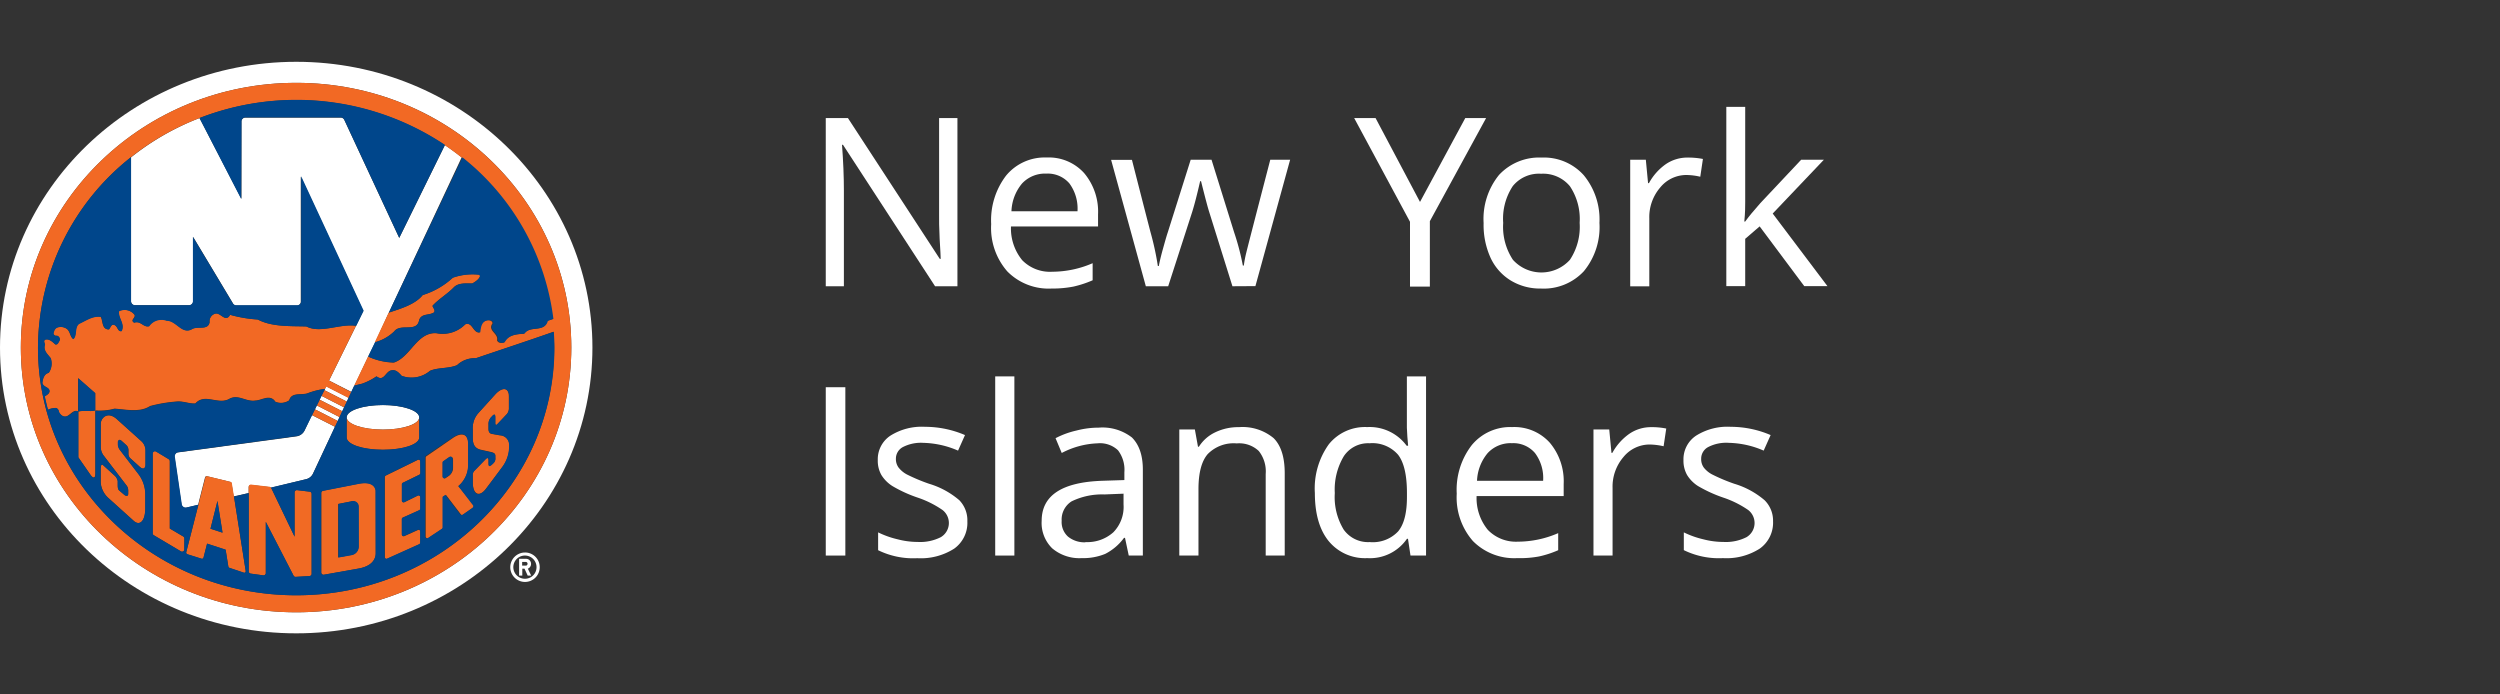 <svg id="Logos" xmlns="http://www.w3.org/2000/svg" viewBox="0 0 360 100"><rect x="0" y="0" width="360" height="100" fill="#333333" stroke="none"/><defs><style>.cls-1{fill:#fff;}.cls-2{fill:#f16a24;}.cls-3{fill:#f26924;}.cls-4{fill:#00468b;}</style></defs><title>NBA_New_York_Islanders copy</title><path class="cls-1" d="M137.87,41.22h-3.22L121.39,20.85h-.14q.27,3.58.27,6.57v13.8h-2.61V17h3.19l13.23,20.28h.13q0-.45-.15-2.88c-.07-1.62-.1-2.78-.08-3.48V17h2.64Z"/><path class="cls-1" d="M151.43,41.55a8.35,8.35,0,0,1-6.37-2.46,9.49,9.49,0,0,1-2.33-6.82,10.58,10.58,0,0,1,2.16-7,7.2,7.2,0,0,1,5.82-2.59,6.85,6.85,0,0,1,5.41,2.25,8.62,8.62,0,0,1,2,5.93v1.75H145.58a7.24,7.24,0,0,0,1.62,4.86,5.59,5.59,0,0,0,4.33,1.66,14.69,14.69,0,0,0,5.81-1.23v2.46a15.39,15.39,0,0,1-2.77.91A15.76,15.76,0,0,1,151.43,41.55ZM150.68,25a4.52,4.52,0,0,0-3.5,1.42,6.57,6.57,0,0,0-1.53,4h9.51a6.11,6.11,0,0,0-1.16-4A4.1,4.1,0,0,0,150.68,25Z"/><path class="cls-1" d="M177.47,41.22l-3.34-10.68c-.21-.65-.6-2.13-1.18-4.45h-.13c-.44,1.94-.83,3.43-1.16,4.48l-3.44,10.65H165l-5-18.2H163q1.75,6.86,2.68,10.44a41,41,0,0,1,1.05,4.84h.14c.12-.64.31-1.45.59-2.45s.5-1.8.7-2.39L171.46,23h3l3.25,10.44a35.42,35.42,0,0,1,1.26,4.8h.14a16.9,16.9,0,0,1,.35-1.84q.3-1.24,3.46-13.4h2.86l-5,18.2Z"/><path class="cls-1" d="M204.48,29.08,211,17H214l-8.1,14.85v9.42h-2.86V31.94L195,17h3.08Z"/><path class="cls-1" d="M230.32,32.1a10,10,0,0,1-2.24,6.95,7.87,7.87,0,0,1-6.19,2.5,8.12,8.12,0,0,1-4.33-1.15,7.53,7.53,0,0,1-2.92-3.28,11.42,11.42,0,0,1-1-5,10.05,10.05,0,0,1,2.22-6.93A7.88,7.88,0,0,1,222,22.69a7.7,7.7,0,0,1,6.06,2.54A10,10,0,0,1,230.32,32.1Zm-13.86,0a8.6,8.6,0,0,0,1.4,5.31,5.53,5.53,0,0,0,8.21,0,8.61,8.61,0,0,0,1.4-5.32,8.49,8.49,0,0,0-1.4-5.27,5,5,0,0,0-4.15-1.8,4.84,4.84,0,0,0-4.08,1.78A8.52,8.52,0,0,0,216.46,32.1Z"/><path class="cls-1" d="M243.05,22.69a11,11,0,0,1,2.17.2l-.38,2.56a9.15,9.15,0,0,0-2-.25A4.85,4.85,0,0,0,239.07,27a6.55,6.55,0,0,0-1.57,4.47v9.76h-2.75V23H237l.32,3.37h.13a8,8,0,0,1,2.44-2.74A5.51,5.51,0,0,1,243.05,22.69Z"/><path class="cls-1" d="M251.31,31.9c.48-.67,1.21-1.56,2.18-2.65L259.37,23h3.27l-7.37,7.75,7.88,10.45h-3.34l-6.42-8.6-2.08,1.79v6.81h-2.72V15.39h2.72V29.08c0,.61,0,1.55-.13,2.82Z"/><path class="cls-1" d="M118.91,80V55.76h2.82V80Z"/><path class="cls-1" d="M139.3,75.07A4.57,4.57,0,0,1,137.41,79a8.93,8.93,0,0,1-5.32,1.38,11.46,11.46,0,0,1-5.64-1.15V76.66a12.92,12.92,0,0,0,2.81,1,11.5,11.5,0,0,0,2.9.38,6.55,6.55,0,0,0,3.32-.69,2.37,2.37,0,0,0,.24-3.91,14.27,14.27,0,0,0-3.59-1.79,19.14,19.14,0,0,1-3.61-1.65,5,5,0,0,1-1.6-1.6,4.16,4.16,0,0,1-.52-2.14,4.08,4.08,0,0,1,1.81-3.52,8.49,8.49,0,0,1,5-1.28,14.66,14.66,0,0,1,5.75,1.19l-1,2.24a13.22,13.22,0,0,0-5-1.12,5.69,5.69,0,0,0-2.95.61,1.89,1.89,0,0,0-1,1.69,2.06,2.06,0,0,0,.38,1.25,3.76,3.76,0,0,0,1.2,1,25.94,25.94,0,0,0,3.19,1.34,11.89,11.89,0,0,1,4.37,2.38A4.15,4.15,0,0,1,139.3,75.07Z"/><path class="cls-1" d="M146.07,80h-2.76V54.2h2.76Z"/><path class="cls-1" d="M162.54,80,162,77.45h-.14a7.64,7.64,0,0,1-2.71,2.31,8.34,8.34,0,0,1-3.38.61,6.07,6.07,0,0,1-4.24-1.4A5.1,5.1,0,0,1,150,75q0-5.5,8.82-5.77l3.09-.1V68a4.62,4.62,0,0,0-.92-3.16,3.77,3.77,0,0,0-2.95-1,12,12,0,0,0-5.15,1.39L152,63.1A12.31,12.31,0,0,1,155,62a12.63,12.63,0,0,1,3.21-.42A6.92,6.92,0,0,1,163,63c1,1,1.57,2.5,1.57,4.63V80Zm-6.22-1.94a5.6,5.6,0,0,0,4-1.41,5.22,5.22,0,0,0,1.47-4V71.09l-2.76.11a10,10,0,0,0-4.73,1A3.1,3.1,0,0,0,152.88,75a2.82,2.82,0,0,0,.91,2.27A3.74,3.74,0,0,0,156.32,78.09Z"/><path class="cls-1" d="M182.26,80V68.26a4.73,4.73,0,0,0-1-3.32,4.11,4.11,0,0,0-3.17-1.09,5.22,5.22,0,0,0-4.18,1.54q-1.34,1.55-1.33,5.1V80h-2.76V61.84h2.24l.45,2.49h.13A5.62,5.62,0,0,1,175,62.25a7.6,7.6,0,0,1,3.4-.74,7,7,0,0,1,5,1.58Q185,64.68,185,68.16V80Z"/><path class="cls-1" d="M202.75,77.59h-.15a6.47,6.47,0,0,1-5.71,2.78,6.77,6.77,0,0,1-5.55-2.44q-2-2.45-2-6.94a10.91,10.91,0,0,1,2-7,6.68,6.68,0,0,1,5.54-2.49,6.61,6.61,0,0,1,5.68,2.69h.21l-.11-1.31-.07-1.28V54.2h2.76V80h-2.24Zm-5.51.47a5,5,0,0,0,4.09-1.54q1.28-1.53,1.27-5V71q0-3.87-1.28-5.52a4.9,4.9,0,0,0-4.11-1.65,4.19,4.19,0,0,0-3.71,1.88A9.36,9.36,0,0,0,192.21,71a9,9,0,0,0,1.28,5.26A4.31,4.31,0,0,0,197.24,78.06Z"/><path class="cls-1" d="M218.47,80.37a8.37,8.37,0,0,1-6.37-2.46,9.53,9.53,0,0,1-2.33-6.82,10.5,10.5,0,0,1,2.17-7,7.18,7.18,0,0,1,5.82-2.59,6.86,6.86,0,0,1,5.41,2.25,8.61,8.61,0,0,1,2,5.93v1.75H212.63a7.21,7.21,0,0,0,1.61,4.86A5.61,5.61,0,0,0,218.57,78a14.62,14.62,0,0,0,5.81-1.23v2.46a14.48,14.48,0,0,1-2.76.9A15,15,0,0,1,218.47,80.37Zm-.75-16.55a4.49,4.49,0,0,0-3.49,1.42,6.63,6.63,0,0,0-1.54,4h9.52a6,6,0,0,0-1.17-4A4.09,4.09,0,0,0,217.72,63.82Z"/><path class="cls-1" d="M237.77,61.51a10.21,10.21,0,0,1,2.17.2l-.38,2.55a9.81,9.81,0,0,0-2-.25,4.86,4.86,0,0,0-3.78,1.8,6.55,6.55,0,0,0-1.57,4.46V80h-2.75V61.84h2.27l.32,3.37h.13a8.09,8.09,0,0,1,2.44-2.74A5.51,5.51,0,0,1,237.77,61.51Z"/><path class="cls-1" d="M255.32,75.07a4.58,4.58,0,0,1-1.9,3.92,8.87,8.87,0,0,1-5.31,1.38,11.46,11.46,0,0,1-5.64-1.15V76.66a12.92,12.92,0,0,0,2.81,1,11.5,11.5,0,0,0,2.9.38,6.57,6.57,0,0,0,3.32-.69,2.37,2.37,0,0,0,.24-3.91,14.39,14.39,0,0,0-3.6-1.79,19.77,19.77,0,0,1-3.61-1.65,5,5,0,0,1-1.59-1.6,4.16,4.16,0,0,1-.52-2.14,4.08,4.08,0,0,1,1.81-3.52,8.47,8.47,0,0,1,5-1.28,14.61,14.61,0,0,1,5.74,1.19l-1,2.24a13.18,13.18,0,0,0-5-1.12,5.67,5.67,0,0,0-3,.61,1.89,1.89,0,0,0-1,1.69,2.06,2.06,0,0,0,.37,1.25,3.7,3.7,0,0,0,1.21,1,25.59,25.59,0,0,0,3.18,1.34,12,12,0,0,1,4.38,2.38A4.15,4.15,0,0,1,255.32,75.07Z"/><path class="cls-1" d="M42.66,8.9C19.1,8.9,0,27.32,0,50.05S19.1,91.2,42.66,91.2,85.31,72.77,85.31,50.05,66.21,8.9,42.66,8.9Zm0,79.27C20.77,88.17,3,71.1,3,50.05S20.77,11.93,42.66,11.93,82.27,29,82.27,50.05,64.54,88.17,42.66,88.17Z"/><path class="cls-1" d="M43.85,62a1.51,1.51,0,0,1-1.16.84L25.62,65.15a.55.55,0,0,0-.38.23.57.57,0,0,0-.11.42l1,6.83a.54.54,0,0,0,.25.39.55.55,0,0,0,.45.08l1.69-.4,1-3.94a.25.25,0,0,1,.31-.18l3.32.81a.25.25,0,0,1,.19.21l.3,1.88L35.81,71v-.85a.32.32,0,0,1,.11-.24.33.33,0,0,1,.25-.08l2.64.31a.32.32,0,0,1,.19.1L44.08,69a1.48,1.48,0,0,0,1-.83l3.16-6.71-3.33-1.69Z"/><polygon class="cls-1" points="45.34 58.94 48.65 60.63 48.91 60.07 45.62 58.38 45.34 58.94"/><polygon class="cls-1" points="50.22 57.28 46.97 55.62 46.81 55.96 46.7 56.18 49.96 57.84 50.22 57.28"/><polygon class="cls-1" points="46.02 57.56 49.3 59.23 49.56 58.67 46.29 57 46.02 57.56"/><path class="cls-1" d="M57.49,34.27l-7.91-17a.57.57,0,0,0-.52-.33H35.34a.56.56,0,0,0-.57.57V28.63L28.73,17a37.32,37.32,0,0,0-9.86,5.66V43.38a.57.57,0,0,0,.57.57h7.79a.57.57,0,0,0,.58-.57V34.11l5.73,9.56A.57.57,0,0,0,34,44h8.74a.56.56,0,0,0,.57-.57v-18l9,19.36-1.07,2.18L47.38,54.8l3.23,1.64.43-.91,2-4.19,1-2.05L56,45,66.48,22.66c-.78-.62-1.58-1.21-2.41-1.77Z"/><path class="cls-1" d="M55.15,58.33c-2.89,0-5.23.79-5.23,1.77s2.34,1.76,5.23,1.76,5.22-.79,5.22-1.76S58,58.33,55.15,58.33Z"/><path class="cls-1" d="M75.6,79.56a2.12,2.12,0,1,0,2.12,2.11A2.11,2.11,0,0,0,75.6,79.56Zm0,3.78a1.67,1.67,0,1,1,1.66-1.67A1.66,1.66,0,0,1,75.6,83.34Z"/><path class="cls-1" d="M76.47,81.18a.71.71,0,0,0-.72-.71h-1v2.42h.46v-1h.32l.46,1h.5l-.48-1A.73.73,0,0,0,76.47,81.18Zm-.72.27h-.56v-.53h.56a.27.27,0,0,1,0,.53Z"/><polygon class="cls-2" points="48.65 60.63 45.34 58.94 44.93 59.77 48.26 61.46 48.65 60.63"/><path class="cls-3" d="M28.13,58.09c1.38-1.55,3.32.29,4.95-.7,1.27-.64,2.34.49,3.69.28.85,0,2.14-1,2.87.17a2.11,2.11,0,0,0,2-.2c.33-1.19,1.69-.73,2.6-1A10.32,10.32,0,0,1,46.81,56l.16-.34,3.25,1.66.39-.84L47.38,54.8l3.88-7.88c-2.29-.36-5.14,1.15-7.15.09-2.3-.07-5,.08-7-1a18.84,18.84,0,0,1-4-.68c-.65,1.21-1.38-.4-2.15-.16a1.13,1.13,0,0,0-.77,1.21c-.23,1.26-1.76.52-2.55,1-1.44.82-2.24-1.25-3.62-1.23a2.15,2.15,0,0,0-2.58.82c-.81.21-1.22-.85-2.14-.51-.64-.39.28-.67.05-1.15a1.84,1.84,0,0,0-2.25-.5c-.13,1,.92,1.83.37,2.86-.55.11-.53-.69-1-.87s-.55.39-.83.63c-1,0-.81-1.19-1.14-1.81-1.19-.19-2.15.54-3.14,1-.69.52-.24,1.65-.83,2.2-.46-.35-.41-1-.87-1.43a1.54,1.54,0,0,0-1.33-.27c-.44.11-.57.48-.66.86a.39.39,0,0,0,.5.35.54.54,0,0,1,.38.71c-.15.21-.25.63-.61.55-.39-.37-.94-.89-1.5-.67-.23.21,0,.49,0,.71-.25.85.37,1.33.83,1.93A2.35,2.35,0,0,1,7,53.7c-.68.14-.85.89-.92,1.46.17.58.8.53,1,1s-.3.7-.65.92c.13.65.29,1.29.46,1.93a2.8,2.8,0,0,1,1.17-.27.64.64,0,0,1,.39.55c.22.44.69.87,1.21.62s1-1,1.58-.66v-4.8l2.46,2.16V59.1a8.11,8.11,0,0,0,2.79-.26c1.68.12,3.67.58,5.12-.38a21.17,21.17,0,0,1,3.86-.65C26.44,57.74,27.26,58.15,28.13,58.09Z"/><path class="cls-2" d="M56.77,47.71c.92-1.22,3.28.24,3.59-1.64.36-1,1.46-.62,2.15-1.1.21-.36-.16-.62-.23-.94.9-1,2.12-1.66,3.08-2.67.69-.68,1.77-.53,2.66-.55.42-.25,1-.61,1.11-1.09L69,39.55a8.56,8.56,0,0,0-3.8.43,11.39,11.39,0,0,1-4.34,2.51c-1.07,1.37-3.31,2-4.9,2.55l-2,4.25A6.29,6.29,0,0,0,56.77,47.71Z"/><polygon class="cls-2" points="49.96 57.84 46.7 56.18 46.29 57 49.56 58.67 49.96 57.84"/><polygon class="cls-2" points="45.62 58.38 48.91 60.07 49.3 59.23 46.02 57.56 45.62 58.38"/><path class="cls-3" d="M42.66,11.93C20.77,11.93,3,29,3,50.05S20.77,88.17,42.66,88.17,82.27,71.1,82.27,50.05,64.54,11.93,42.66,11.93Zm0,73.79c-20.54,0-37.19-16-37.19-35.67a35.07,35.07,0,0,1,13.4-27.42A37.32,37.32,0,0,1,28.73,17a38.49,38.49,0,0,1,35.34,3.92c.83.56,1.63,1.15,2.41,1.77a35.23,35.23,0,0,1,13.1,23.26l-.79.27c-.47,1.76-2.5.59-3.36,1.85-1.09.06-2.29.15-2.86,1.25-.35.11-.85.11-1-.32.24-1-1.42-1.36-.65-2.44-.05-.46-.6-.5-1-.37-.73.27-.78,1.06-.87,1.69C68.12,48,68,46.29,67,46.7A4.54,4.54,0,0,1,62.87,48c-2.82-.22-3.75,3.45-6.15,4.22A9.21,9.21,0,0,1,53,51.34l-2,4.19,1.15-.29a8.83,8.83,0,0,0,2.05-1.05c1.11.85,1.3-.78,2.2-.87.57-.13,1.05.37,1.41.79a4.11,4.11,0,0,0,4.1-.72c1.18-.5,2.69-.3,3.89-.81a3.68,3.68,0,0,1,2.71-1c3.37-1.15,7.72-2.58,11.2-3.81,0,.75.09,1.51.09,2.27C79.84,69.75,63.19,85.72,42.66,85.72Z"/><path class="cls-2" d="M20.39,63.57l-3.55-3.19c-1.38-1.24-2.33-.15-2.33.64v3.3A2.07,2.07,0,0,0,15,65.7l3.22,4.2a1.15,1.15,0,0,1,.25.75v.47c0,.37-.33.34-.59.11l-.69-.59c-.25-.19-.23-.59-.23-.93v-.42a1.38,1.38,0,0,0-.48-.83L14.87,67c-.24-.24-.36,0-.36.58v1.92a3.33,3.33,0,0,0,1.07,2.18L19.26,75c.89.8,1.67,0,1.67-1.81V71.05a4.85,4.85,0,0,0-1-2.81l-2.7-3.52A1.37,1.37,0,0,1,17,64v-.36s.1-.53.52-.15l.69.62a1,1,0,0,1,.3.71v.5a.88.88,0,0,0,.35.75l1.29,1.17c.55.49.82.14.82-.29v-2A1.81,1.81,0,0,0,20.39,63.57Z"/><path class="cls-2" d="M26.39,77.26l-1.95-1.15V66.4a.33.33,0,0,0-.16-.28L22.46,65a.33.33,0,0,0-.32,0,.32.32,0,0,0-.16.28V76.8a.3.3,0,0,0,.16.27l3.92,2.33a.31.31,0,0,0,.32,0,.3.3,0,0,0,.16-.27v-1.6A.33.33,0,0,0,26.39,77.26Z"/><path class="cls-2" d="M33.69,71.48l-.3-1.88a.25.25,0,0,0-.19-.21l-3.32-.81a.25.25,0,0,0-.31.18l-1,3.94-1.75,6.82a.26.26,0,0,0,.17.31l2,.63a.24.24,0,0,0,.2,0,.25.25,0,0,0,.12-.16l.51-2,2.67.87.39,2.42a.24.24,0,0,0,.17.2l2,.67a.25.25,0,0,0,.25,0,.25.25,0,0,0,.08-.23Zm-3.38,4.66,1-4,.73,4.57Z"/><path class="cls-2" d="M44.6,70.8l-1.82-.22a.33.33,0,0,0-.25.08.32.32,0,0,0-.11.24v6.37l-3.36-7s0-.05-.06-.08a.32.32,0,0,0-.19-.1l-2.64-.31a.33.33,0,0,0-.25.08.32.32,0,0,0-.11.24V82.28a.32.32,0,0,0,.28.32l1.82.25a.33.33,0,0,0,.25-.08.3.3,0,0,0,.11-.24V75.15l4,7.75a.32.32,0,0,0,.3.17l2-.12a.32.32,0,0,0,.3-.31V71.11A.31.31,0,0,0,44.6,70.8Z"/><path class="cls-2" d="M51.63,69.66l-5.1,1a.32.32,0,0,0-.26.31V82.45a.33.33,0,0,0,.12.24.31.31,0,0,0,.26.07l5-.89c2.46-.44,2.46-1.92,2.46-2.23v-9S54.09,69.17,51.63,69.66Zm0,9a1.26,1.26,0,0,1-1,1.25l-1.94.35V72.57l1.83-.36a.8.8,0,0,1,1.07.78Z"/><path class="cls-2" d="M60.41,66.23a.28.28,0,0,0-.25,0l-4.59,2.25a.26.26,0,0,0-.15.23V80.24a.24.24,0,0,0,.12.21.23.23,0,0,0,.24,0l4.6-2.07a.25.25,0,0,0,.15-.23V76.54a.22.22,0,0,0-.12-.21.23.23,0,0,0-.24,0l-1.93.87a.26.26,0,0,1-.24,0,.27.27,0,0,1-.12-.22V74.76a.25.25,0,0,1,.15-.23l2.35-1.06a.25.25,0,0,0,.15-.23V71.6a.25.25,0,0,0-.37-.23l-1.91.94a.25.25,0,0,1-.37-.23V69.75a.26.26,0,0,1,.14-.23l2.37-1.16a.26.26,0,0,0,.14-.23V66.44A.24.24,0,0,0,60.41,66.23Z"/><path class="cls-2" d="M66,70a4,4,0,0,0,1.44-3v-3c0-1.6-1-1.75-2.2-.94l-3.83,2.64a.26.26,0,0,0-.11.21V77.26a.25.25,0,0,0,.13.22.24.24,0,0,0,.26,0l2-1.33a.24.24,0,0,0,.12-.2V71.53l.4-.28,2.14,2.8a.25.25,0,0,0,.34.06l1.43-1a.25.25,0,0,0,.11-.17.29.29,0,0,0,0-.2Zm-.76-2.62a1.46,1.46,0,0,1-.53,1.1l-.56.38a.24.24,0,0,1-.26,0,.25.25,0,0,1-.13-.22v-2a.24.24,0,0,1,.11-.21l.8-.56c.31-.22.57,0,.57.34Z"/><path class="cls-2" d="M71.33,56.78l-2.48,2.74a3.24,3.24,0,0,0-.77,2.34V63c0,.82.16,1.55,1.22,1.77l1.35.3c.44.1.68.22.68.54v.29a.89.89,0,0,1-.31.8c-.2.2-.67.68-.67.08v-.51c0-.42-.18-.42-.44-.15l-1.56,1.61a.83.83,0,0,0-.27.69v1c0,1.84,1,2.2,1.92.92l2.34-3.09a5,5,0,0,0,1-3.27A1.38,1.38,0,0,0,72,62.7l-1.14-.2c-.41-.07-.52-.36-.52-.75v-.62a1.43,1.43,0,0,1,.34-1l.23-.24c.24-.25.41-.25.41.2V61c0,.18.1.29.27.12L73,59.6a1.32,1.32,0,0,0,.27-.91v-1.5C73.3,55.64,72.23,55.79,71.33,56.78Z"/><path class="cls-2" d="M11.27,59.26v6.58L13,68.34c.44.63.72.48.72-.06V59.1C12.94,59.32,12,59.06,11.27,59.26Z"/><path class="cls-2" d="M60.37,63V60.1c0,1-2.34,1.76-5.22,1.76s-5.23-.79-5.23-1.76V63c0,1,2.34,1.76,5.23,1.76S60.37,64,60.37,63Z"/><path class="cls-4" d="M13.73,59.1V56.62l-2.46-2.16v4.8C12,59.06,12.94,59.32,13.73,59.1Z"/><path class="cls-4" d="M79.75,47.78c-3.48,1.23-7.83,2.66-11.2,3.81a3.68,3.68,0,0,0-2.71,1c-1.2.51-2.71.31-3.89.81a4.11,4.11,0,0,1-4.1.72c-.36-.42-.84-.92-1.41-.79-.9.09-1.09,1.72-2.2.87a8.83,8.83,0,0,1-2.05,1.05L51,55.53l-.43.91-.39.84-.26.56-.39.83-.27.56-.39.84-.26.56-.39.83L45.1,68.17a1.48,1.48,0,0,1-1,.83L39,70.21s0,.05.06.08l3.36,7V70.9a.32.32,0,0,1,.11-.24.33.33,0,0,1,.25-.08l1.82.22a.31.31,0,0,1,.28.31V82.64a.32.32,0,0,1-.3.31l-2,.12a.32.32,0,0,1-.3-.17l-4-7.75v7.38a.3.3,0,0,1-.11.24.33.33,0,0,1-.25.08l-1.82-.25a.32.32,0,0,1-.28-.32V71l-2.12.51,1.68,10.69a.25.25,0,0,1-.08.23.25.25,0,0,1-.25,0l-2-.67a.24.24,0,0,1-.17-.2l-.39-2.42-2.67-.87-.51,2a.25.25,0,0,1-.12.16.24.24,0,0,1-.2,0l-2-.63a.26.26,0,0,1-.17-.31l1.75-6.82-1.69.4a.55.55,0,0,1-.45-.08.54.54,0,0,1-.25-.39l-1-6.83a.57.57,0,0,1,.11-.42.55.55,0,0,1,.38-.23L42.69,62.8A1.51,1.51,0,0,0,43.85,62l1.08-2.19.41-.83.27-.56.41-.82.27-.56.41-.82.11-.22a10.32,10.32,0,0,0-2.55.68c-.91.27-2.27-.19-2.6,1a2.11,2.11,0,0,1-2,.2c-.73-1.12-2-.18-2.87-.17-1.35.21-2.42-.92-3.69-.28-1.63,1-3.57-.85-4.95.7-.87.06-1.69-.35-2.63-.28a21.17,21.17,0,0,0-3.86.65c-1.45,1-3.44.5-5.12.38a8.11,8.11,0,0,1-2.79.26v9.18c0,.54-.28.69-.72.06l-1.74-2.5V59.26c-.57-.3-1,.43-1.58.66s-1-.18-1.21-.62a.64.64,0,0,0-.39-.55A2.8,2.8,0,0,0,6.92,59c-.17-.64-.33-1.28-.46-1.93.35-.22.78-.52.65-.92s-.86-.43-1-1c.07-.57.24-1.32.92-1.46a2.35,2.35,0,0,0,.29-2.11c-.46-.6-1.08-1.08-.83-1.93,0-.22-.23-.5,0-.71.56-.22,1.11.3,1.5.67.36.08.46-.34.61-.55a.54.54,0,0,0-.38-.71.39.39,0,0,1-.5-.35c.09-.38.22-.75.66-.86a1.54,1.54,0,0,1,1.33.27c.46.42.41,1.08.87,1.43.59-.55.14-1.68.83-2.2,1-.44,1.95-1.17,3.14-1,.33.62.11,1.77,1.14,1.81.28-.24.3-.89.83-.63s.44,1,1,.87c.55-1-.5-1.88-.37-2.86a1.84,1.84,0,0,1,2.25.5c.23.48-.69.76-.05,1.15.92-.34,1.33.72,2.14.51A2.15,2.15,0,0,1,24,46.2c1.38,0,2.18,2,3.62,1.23.79-.53,2.32.21,2.55-1A1.13,1.13,0,0,1,31,45.17c.77-.24,1.5,1.37,2.15.16a18.84,18.84,0,0,0,4,.68c2,1.08,4.73.93,7,1,2,1.06,4.86-.45,7.15-.09l1.07-2.18-9-19.36v18a.56.56,0,0,1-.57.57H34a.57.57,0,0,1-.49-.28l-5.73-9.56v9.27a.57.57,0,0,1-.58.57H19.44a.57.57,0,0,1-.57-.57V22.63A35.07,35.07,0,0,0,5.47,50.05c0,19.7,16.65,35.67,37.19,35.67s37.18-16,37.18-35.67C79.84,49.29,79.8,48.53,79.75,47.78ZM20.93,66.93c0,.43-.27.78-.82.29l-1.29-1.17a.88.88,0,0,1-.35-.75v-.5a1,1,0,0,0-.3-.71l-.69-.62c-.42-.38-.52.15-.52.15V64a1.37,1.37,0,0,0,.25.74l2.7,3.52a4.85,4.85,0,0,1,1,2.81v2.12c0,1.83-.78,2.61-1.67,1.81l-3.68-3.31a3.33,3.33,0,0,1-1.07-2.18V67.57c0-.62.12-.82.36-.58l1.61,1.47a1.38,1.38,0,0,1,.48.83v.42c0,.34,0,.74.23.93l.69.59c.26.23.59.26.59-.11v-.47a1.15,1.15,0,0,0-.25-.75L15,65.7a2.07,2.07,0,0,1-.49-1.38V61c0-.79,1-1.88,2.33-.64l3.55,3.19a1.81,1.81,0,0,1,.54,1.37Zm5.61,12.2a.3.3,0,0,1-.16.27.31.31,0,0,1-.32,0l-3.92-2.33A.3.3,0,0,1,22,76.8V65.32a.32.32,0,0,1,.16-.28.33.33,0,0,1,.32,0l1.82,1.08a.33.33,0,0,1,.16.28v9.71l1.95,1.15a.33.33,0,0,1,.15.27Zm27.55.51c0,.31,0,1.79-2.46,2.23l-5,.89a.31.31,0,0,1-.26-.07.33.33,0,0,1-.12-.24V71a.32.32,0,0,1,.26-.31l5.1-1c2.46-.49,2.46,1,2.46,1ZM49.92,63V60.1c0-1,2.34-1.77,5.23-1.77s5.22.79,5.22,1.77V63c0,1-2.34,1.76-5.22,1.76S49.92,64,49.92,63Zm10.61,5.13a.26.26,0,0,1-.14.23L58,69.52a.26.26,0,0,0-.14.23v2.33a.25.25,0,0,0,.37.23l1.91-.94a.25.25,0,0,1,.37.23v1.64a.25.25,0,0,1-.15.23L58,74.53a.25.25,0,0,0-.15.23v2.18a.27.27,0,0,0,.12.22.26.26,0,0,0,.24,0l1.93-.87a.23.23,0,0,1,.24,0,.22.22,0,0,1,.12.21v1.63a.25.25,0,0,1-.15.23l-4.6,2.07a.23.23,0,0,1-.24,0,.24.24,0,0,1-.12-.21V68.69a.26.26,0,0,1,.15-.23l4.59-2.25a.28.28,0,0,1,.25,0,.24.24,0,0,1,.12.21Zm7.5,5-1.43,1a.25.25,0,0,1-.34-.06l-2.14-2.8-.4.28v4.41a.24.24,0,0,1-.12.2l-2,1.33a.24.24,0,0,1-.26,0,.25.25,0,0,1-.13-.22V65.84a.26.26,0,0,1,.11-.21L65.2,63c1.17-.81,2.2-.66,2.2.94v3A4,4,0,0,1,66,70l2.13,2.79a.29.29,0,0,1,0,.2A.25.25,0,0,1,68,73.14ZM73.3,58.69a1.32,1.32,0,0,1-.27.91L71.6,61.08c-.17.17-.27.06-.27-.12v-.9c0-.45-.17-.45-.41-.2l-.23.24a1.43,1.43,0,0,0-.34,1v.62c0,.39.11.68.52.75l1.14.2A1.38,1.38,0,0,1,73.3,64a5,5,0,0,1-1,3.27L70,70.39c-1,1.28-1.92.92-1.92-.92v-1a.83.83,0,0,1,.27-.69l1.56-1.61c.26-.27.44-.27.44.15v.51c0,.6.47.12.67-.08a.89.89,0,0,0,.31-.8v-.29c0-.32-.24-.44-.68-.54l-1.35-.3c-1.06-.22-1.22-1-1.22-1.77V61.86a3.24,3.24,0,0,1,.77-2.34l2.48-2.74c.9-1,2-1.14,2,.41Z"/><polygon class="cls-4" points="32.05 76.7 31.32 72.13 30.31 76.14 32.05 76.7"/><path class="cls-4" d="M34.77,17.48a.56.56,0,0,1,.57-.57H49.06a.57.57,0,0,1,.52.33l7.91,17,6.58-13.38A38.49,38.49,0,0,0,28.73,17l6,11.66Z"/><path class="cls-4" d="M60.87,42.49A11.39,11.39,0,0,0,65.21,40a8.56,8.56,0,0,1,3.8-.43l.12.17c-.09.48-.69.84-1.11,1.09-.89,0-2-.13-2.66.55-1,1-2.18,1.69-3.08,2.67.07.32.44.58.23.94-.69.48-1.79.12-2.15,1.1-.31,1.88-2.67.42-3.59,1.64A6.29,6.29,0,0,1,54,49.29l-1,2.05a9.21,9.21,0,0,0,3.71.84c2.4-.77,3.33-4.44,6.15-4.22A4.54,4.54,0,0,0,67,46.7c1.08-.41,1.17,1.34,2.16,1.15.09-.63.14-1.42.87-1.69.35-.13.9-.09,1,.37-.77,1.08.89,1.43.65,2.44.14.43.64.43,1,.32.57-1.1,1.77-1.19,2.86-1.25.86-1.26,2.89-.09,3.36-1.85l.79-.27a35.23,35.23,0,0,0-13.1-23.26L56,45C57.56,44.49,59.8,43.86,60.87,42.49Z"/><path class="cls-4" d="M64.63,65.84l-.8.56a.24.24,0,0,0-.11.21v2a.25.25,0,0,0,.13.22.24.24,0,0,0,.26,0l.56-.38a1.46,1.46,0,0,0,.53-1.1V66.18C65.2,65.84,64.94,65.62,64.63,65.84Z"/><path class="cls-4" d="M50.56,72.21l-1.83.36v7.72l1.94-.35a1.26,1.26,0,0,0,1-1.25V73A.8.8,0,0,0,50.56,72.21Z"/></svg>